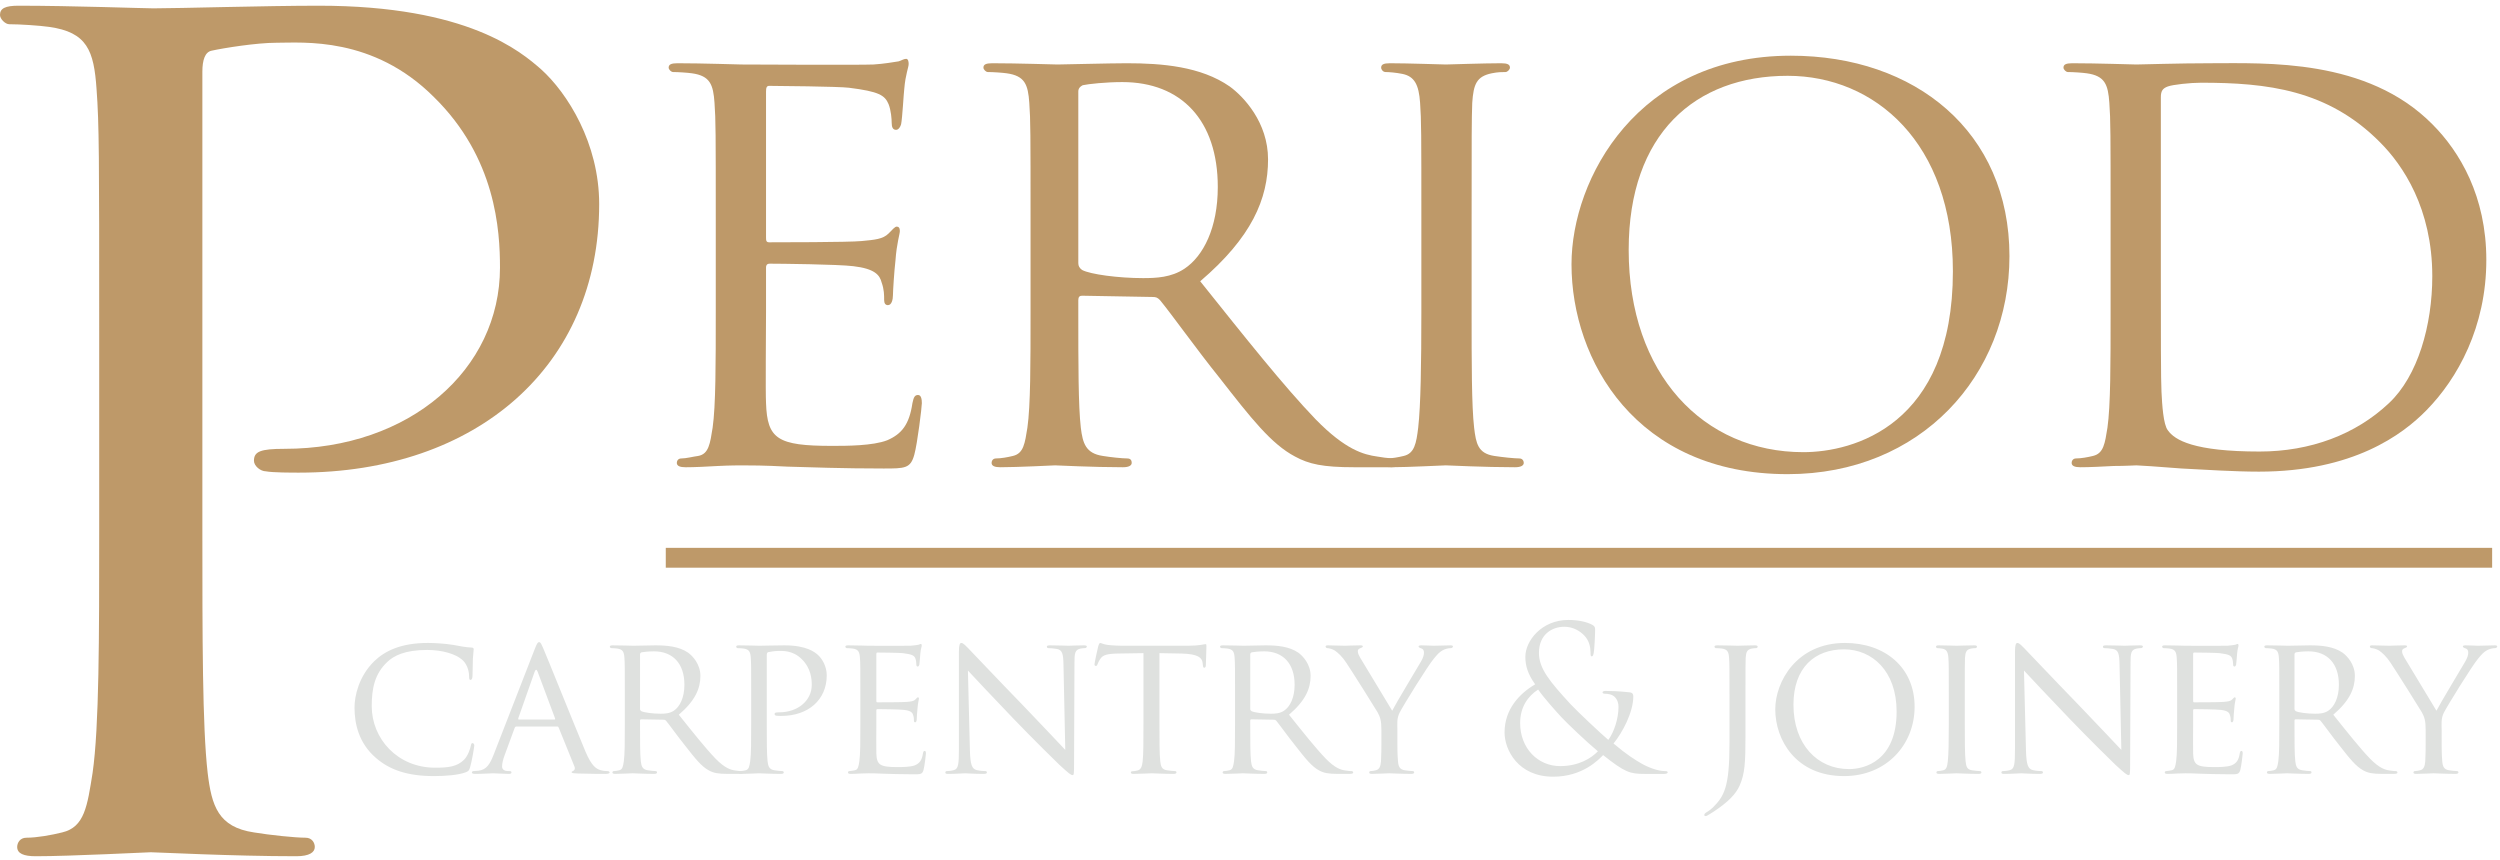 <?xml version="1.0" encoding="UTF-8" standalone="no"?>
<svg width="378px" height="130px" viewBox="0 0 378 130" version="1.1" xmlns="http://www.w3.org/2000/svg" xmlns:xlink="http://www.w3.org/1999/xlink">
    <!-- Generator: Sketch 41.2 (35397) - http://www.bohemiancoding.com/sketch -->
    <title>logo</title>
    <desc>Created with Sketch.</desc>
    <defs></defs>
    <g id="Page-1" stroke="none" stroke-width="1" fill="none" fill-rule="evenodd">
        <g id="logo" transform="translate(-1, 0)">
            <g id="Group" transform="translate(102, 8)" fill="#BE9969">
                <path d="M7.224,24.932 C7.224,12.392 7.224,10.112 7.034,7.547 C6.844,4.792 6.369,3.462 3.614,3.082 C2.949,2.987 1.524,2.892 0.764,2.892 C0.479,2.892 0.099,2.512 0.099,2.227 C0.099,1.752 0.479,1.562 1.429,1.562 C5.229,1.562 10.644,1.752 11.119,1.752 C11.689,1.752 29.169,1.847 31.069,1.752 C32.684,1.657 34.204,1.372 34.869,1.277 C35.249,1.182 35.629,0.897 36.009,0.897 C36.294,0.897 36.389,1.277 36.389,1.657 C36.389,2.227 35.914,3.177 35.724,5.457 C35.629,6.217 35.439,9.827 35.249,10.777 C35.154,11.156 34.869,11.632 34.489,11.632 C34.014,11.632 33.824,11.252 33.824,10.587 C33.824,10.017 33.729,8.687 33.349,7.737 C32.779,6.407 31.924,5.837 27.364,5.267 C25.939,5.077 16.249,4.982 15.299,4.982 C14.919,4.982 14.824,5.267 14.824,5.837 L14.824,27.783 C14.824,28.352 14.824,28.637 15.299,28.637 C16.344,28.637 27.364,28.637 29.264,28.448 C31.259,28.258 32.494,28.163 33.349,27.307 C33.919,26.738 34.299,26.262 34.584,26.262 C34.869,26.262 35.059,26.452 35.059,26.927 C35.059,27.403 34.584,28.732 34.394,31.392 C34.204,33.007 34.014,36.047 34.014,36.618 C34.014,37.283 33.824,38.138 33.254,38.138 C32.874,38.138 32.684,37.853 32.684,37.378 C32.684,36.618 32.684,35.763 32.304,34.718 C32.019,33.578 31.259,32.628 28.029,32.248 C25.749,31.963 16.819,31.868 15.394,31.868 C14.919,31.868 14.824,32.153 14.824,32.437 L14.824,39.182 C14.824,41.938 14.729,51.342 14.824,52.957 C15.014,58.372 16.534,59.417 24.799,59.417 C26.984,59.417 30.974,59.417 33.159,58.563 C35.344,57.613 36.484,56.188 36.959,52.958 C37.149,52.008 37.339,51.724 37.814,51.724 C38.289,51.724 38.384,52.388 38.384,52.958 C38.384,53.528 37.719,59.038 37.244,60.748 C36.674,62.838 35.819,62.838 32.589,62.838 C26.319,62.838 21.474,62.649 18.054,62.554 C14.539,62.364 12.354,62.364 11.119,62.364 C10.929,62.364 9.314,62.364 7.509,62.459 C5.894,62.555 3.994,62.649 2.664,62.649 C1.809,62.649 1.334,62.459 1.334,61.984 C1.334,61.699 1.524,61.319 1.999,61.319 C2.759,61.319 3.804,61.034 4.564,60.939 C6.179,60.654 6.369,59.039 6.749,56.664 C7.224,53.339 7.224,46.974 7.224,39.184 L7.224,24.932 L7.224,24.932 Z" id="Shape"></path>
                <path d="M54.819,24.932 C54.819,12.392 54.819,10.112 54.629,7.547 C54.439,4.792 53.964,3.462 51.209,3.082 C50.544,2.987 49.118,2.892 48.359,2.892 C48.074,2.892 47.694,2.512 47.694,2.227 C47.694,1.752 48.074,1.562 49.025,1.562 C52.824,1.562 58.429,1.752 58.904,1.752 C59.759,1.752 66.79,1.562 69.355,1.562 C74.675,1.562 80.565,2.037 84.935,5.077 C87.025,6.597 90.73,10.492 90.73,16.097 C90.73,22.082 88.259,27.877 80.47,34.528 C87.31,43.078 93.105,50.393 97.95,55.427 C102.415,59.988 105.169,60.747 107.259,61.032 C108.874,61.317 109.73,61.317 110.204,61.317 C110.678,61.317 110.964,61.697 110.964,61.982 C110.964,62.457 110.489,62.647 108.97,62.647 L103.745,62.647 C98.995,62.647 96.905,62.171 94.815,61.032 C91.204,59.132 88.165,55.237 83.415,49.157 C79.899,44.787 76.194,39.562 74.39,37.377 C74.009,36.997 73.82,36.902 73.249,36.902 L62.608,36.712 C62.229,36.712 62.039,36.902 62.039,37.377 L62.039,39.277 C62.039,47.067 62.039,53.337 62.419,56.662 C62.704,59.037 63.179,60.558 65.744,60.937 C66.884,61.126 68.688,61.317 69.449,61.317 C70.018,61.317 70.114,61.697 70.114,61.982 C70.114,62.362 69.733,62.647 68.784,62.647 C64.223,62.647 58.903,62.362 58.524,62.362 C58.428,62.362 52.823,62.647 50.258,62.647 C49.403,62.647 48.928,62.457 48.928,61.982 C48.928,61.697 49.117,61.317 49.593,61.317 C50.354,61.317 51.399,61.127 52.158,60.937 C53.773,60.557 53.963,59.037 54.343,56.662 C54.819,53.337 54.819,46.972 54.819,39.182 L54.819,24.932 L54.819,24.932 Z M62.039,31.771 C62.039,32.247 62.229,32.532 62.608,32.817 C63.844,33.482 68.119,34.051 71.824,34.051 C73.819,34.051 76.098,33.956 78.095,32.626 C80.945,30.726 83.13,26.451 83.13,20.275 C83.13,10.205 77.619,4.41 68.689,4.41 C66.22,4.41 63.56,4.695 62.705,4.885 C62.325,5.075 62.04,5.36 62.04,5.835 L62.04,31.771 L62.039,31.771 Z" id="Shape"></path>
                <path d="M121.508,39.182 C121.508,46.972 121.508,53.337 121.887,56.662 C122.172,59.037 122.457,60.558 124.928,60.937 C126.162,61.126 127.967,61.317 128.727,61.317 C129.204,61.317 129.393,61.697 129.393,61.982 C129.393,62.362 129.012,62.647 128.063,62.647 C123.409,62.647 117.993,62.362 117.614,62.362 C117.137,62.362 111.913,62.647 109.348,62.647 C108.493,62.647 108.018,62.457 108.018,61.982 C108.018,61.697 108.207,61.317 108.682,61.317 C109.442,61.317 110.487,61.127 111.248,60.937 C112.863,60.557 113.146,59.037 113.432,56.662 C113.813,53.337 113.909,46.972 113.909,39.182 L113.909,24.932 C113.909,12.392 113.909,10.112 113.718,7.547 C113.529,4.792 112.864,3.557 111.058,3.177 C110.109,2.987 109.064,2.892 108.494,2.892 C108.113,2.892 107.83,2.512 107.83,2.227 C107.83,1.752 108.209,1.562 109.16,1.562 C111.914,1.562 117.139,1.752 117.615,1.752 C117.994,1.752 123.41,1.562 125.974,1.562 C126.923,1.562 127.304,1.752 127.304,2.227 C127.304,2.512 126.923,2.892 126.638,2.892 C126.07,2.892 125.499,2.892 124.548,3.082 C122.269,3.557 121.794,4.697 121.603,7.547 C121.509,10.112 121.509,12.392 121.509,24.932 L121.509,39.182 L121.508,39.182 Z" id="Shape"></path>
                <path d="M169.768,0.421 C188.577,0.421 202.829,11.917 202.829,30.726 C202.829,48.777 189.433,63.692 169.292,63.692 C146.397,63.692 136.612,46.497 136.612,31.962 C136.612,18.946 146.682,0.421 169.768,0.421 Z M171.667,60.367 C179.173,60.367 194.278,56.377 194.278,33.007 C194.278,13.627 182.497,3.462 169.292,3.462 C155.327,3.462 145.257,12.202 145.257,29.778 C145.256,48.587 156.563,60.367 171.667,60.367 Z" id="Shape"></path>
                <path d="M218.122,24.932 C218.122,12.392 218.122,10.112 217.933,7.547 C217.742,4.792 217.267,3.462 214.513,3.082 C213.847,2.987 212.423,2.892 211.661,2.892 C211.378,2.892 210.997,2.512 210.997,2.227 C210.997,1.752 211.378,1.562 212.327,1.562 C216.128,1.562 221.542,1.752 222.016,1.752 C222.967,1.752 228.287,1.562 233.227,1.562 C241.586,1.562 256.881,0.802 266.762,10.777 C270.942,14.957 274.932,21.702 274.932,31.297 C274.932,41.462 270.563,49.252 265.907,54.002 C262.298,57.707 254.792,63.313 240.542,63.313 C236.933,63.313 232.468,63.028 228.856,62.837 C225.247,62.553 222.397,62.362 222.016,62.362 C221.827,62.362 220.307,62.457 218.596,62.457 C216.887,62.553 214.891,62.647 213.561,62.647 C212.707,62.647 212.231,62.457 212.231,61.982 C212.231,61.697 212.422,61.317 212.897,61.317 C213.657,61.317 214.702,61.127 215.461,60.937 C217.076,60.557 217.266,59.037 217.647,56.662 C218.122,53.337 218.122,46.972 218.122,39.182 L218.122,24.932 L218.122,24.932 Z M225.721,33.672 C225.721,42.222 225.721,49.728 225.817,51.247 C225.913,53.242 226.102,56.187 226.766,57.042 C227.811,58.563 230.756,60.272 240.637,60.272 C248.332,60.272 255.172,57.707 260.207,52.957 C264.576,48.872 266.762,41.177 266.762,33.767 C266.762,23.507 262.297,16.953 258.877,13.532 C250.992,5.553 241.777,4.507 231.801,4.507 C230.186,4.507 227.526,4.792 226.766,5.077 C226.006,5.362 225.721,5.742 225.721,6.692 L225.721,33.672 L225.721,33.672 Z" id="Shape"></path>
            </g>
            <g id="Group" transform="translate(54, 93)" fill="#DFE1DF">
                <path d="M3.837,21.595 C1.237,19.358 0.603,16.426 0.603,13.977 C0.603,12.254 1.238,9.262 3.596,6.964 C5.198,5.423 7.616,4.214 11.697,4.214 C12.755,4.214 14.266,4.304 15.566,4.516 C16.564,4.698 17.41,4.879 18.287,4.909 C18.559,4.909 18.62,5.03 18.62,5.181 C18.62,5.393 18.559,5.695 18.499,6.632 C18.469,7.478 18.469,8.899 18.439,9.262 C18.409,9.655 18.288,9.806 18.136,9.806 C17.955,9.806 17.925,9.624 17.925,9.262 C17.925,8.264 17.502,7.237 16.807,6.693 C15.87,5.907 13.935,5.272 11.578,5.272 C8.162,5.272 6.53,6.179 5.593,7.055 C3.628,8.868 3.205,11.166 3.205,13.766 C3.205,18.693 7.104,23.076 12.787,23.076 C14.782,23.076 16.112,22.926 17.17,21.867 C17.745,21.293 18.108,20.205 18.198,19.721 C18.259,19.449 18.289,19.358 18.47,19.358 C18.591,19.358 18.712,19.54 18.712,19.721 C18.712,19.902 18.349,22.139 18.077,23.015 C17.926,23.499 17.865,23.59 17.412,23.771 C16.324,24.195 14.329,24.345 12.606,24.345 C8.613,24.345 5.922,23.408 3.837,21.595 Z" id="Shape"></path>
                <path d="M27.87,5.09 C28.203,4.244 28.323,4.093 28.505,4.093 C28.777,4.093 28.868,4.455 29.14,5.03 C29.623,6.119 33.886,16.728 35.518,20.628 C36.485,22.926 37.211,23.258 37.785,23.44 C38.178,23.561 38.571,23.591 38.843,23.591 C38.994,23.591 39.176,23.651 39.176,23.802 C39.176,23.953 38.874,24.014 38.572,24.014 C38.179,24.014 36.214,24.014 34.37,23.953 C33.856,23.923 33.433,23.923 33.433,23.771 C33.433,23.65 33.493,23.65 33.614,23.59 C33.765,23.529 34.037,23.318 33.856,22.895 L31.467,17 C31.406,16.879 31.376,16.849 31.225,16.849 L25.089,16.849 C24.968,16.849 24.877,16.91 24.817,17.061 L23.306,21.171 C23.064,21.806 22.913,22.441 22.913,22.895 C22.913,23.409 23.367,23.59 23.82,23.59 L24.062,23.59 C24.273,23.59 24.334,23.68 24.334,23.801 C24.334,23.952 24.183,24.013 23.941,24.013 C23.306,24.013 21.856,23.922 21.553,23.922 C21.281,23.922 19.95,24.013 18.863,24.013 C18.53,24.013 18.349,23.952 18.349,23.801 C18.349,23.68 18.47,23.59 18.591,23.59 C18.772,23.59 19.165,23.56 19.377,23.529 C20.586,23.378 21.1,22.47 21.614,21.171 L27.87,5.09 Z M30.832,15.791 C30.953,15.791 30.953,15.73 30.922,15.609 L28.293,8.566 C28.142,8.172 27.991,8.172 27.839,8.566 L25.36,15.609 C25.33,15.73 25.36,15.791 25.45,15.791 L30.832,15.791 Z" id="Shape"></path>
                <path d="M41.474,12.012 C41.474,8.023 41.474,7.297 41.414,6.481 C41.353,5.604 41.202,5.181 40.326,5.06 C40.115,5.03 39.661,4.999 39.419,4.999 C39.328,4.999 39.207,4.879 39.207,4.788 C39.207,4.637 39.328,4.576 39.63,4.576 C40.839,4.576 42.623,4.637 42.774,4.637 C43.046,4.637 45.283,4.576 46.099,4.576 C47.792,4.576 49.666,4.727 51.057,5.694 C51.722,6.178 52.901,7.418 52.901,9.201 C52.901,11.105 52.115,12.949 49.636,15.065 C51.812,17.786 53.657,20.113 55.198,21.714 C56.618,23.165 57.495,23.407 58.16,23.498 C58.674,23.589 58.946,23.589 59.097,23.589 C59.248,23.589 59.339,23.709 59.339,23.8 C59.339,23.951 59.188,24.012 58.704,24.012 L57.041,24.012 C55.53,24.012 54.865,23.861 54.2,23.498 C53.052,22.894 52.084,21.654 50.573,19.72 C49.455,18.329 48.276,16.666 47.701,15.971 C47.58,15.851 47.52,15.821 47.338,15.821 L43.953,15.76 C43.832,15.76 43.771,15.821 43.771,15.971 L43.771,16.575 C43.771,19.054 43.771,21.049 43.892,22.107 C43.983,22.863 44.134,23.346 44.95,23.467 C45.313,23.528 45.887,23.588 46.129,23.588 C46.31,23.588 46.34,23.708 46.34,23.799 C46.34,23.92 46.219,24.011 45.917,24.011 C44.466,24.011 42.773,23.92 42.652,23.92 C42.622,23.92 40.838,24.011 40.022,24.011 C39.75,24.011 39.599,23.95 39.599,23.799 C39.599,23.708 39.66,23.588 39.811,23.588 C40.053,23.588 40.385,23.527 40.627,23.467 C41.141,23.346 41.201,22.863 41.322,22.107 C41.473,21.048 41.473,19.024 41.473,16.545 L41.473,12.012 L41.474,12.012 Z M43.771,14.188 C43.771,14.339 43.832,14.43 43.953,14.521 C44.346,14.732 45.706,14.914 46.885,14.914 C47.52,14.914 48.245,14.884 48.88,14.461 C49.787,13.857 50.483,12.496 50.483,10.531 C50.483,7.327 48.73,5.483 45.888,5.483 C45.102,5.483 44.256,5.573 43.984,5.633 C43.863,5.694 43.772,5.784 43.772,5.936 L43.772,14.188 L43.771,14.188 Z" id="Shape"></path>
                <path d="M60.579,12.012 C60.579,8.023 60.579,7.297 60.519,6.481 C60.458,5.604 60.307,5.181 59.431,5.06 C59.22,5.03 58.766,4.999 58.524,4.999 C58.433,4.999 58.312,4.879 58.312,4.788 C58.312,4.637 58.433,4.576 58.735,4.576 C59.944,4.576 61.607,4.637 61.818,4.637 C62.392,4.637 64.387,4.576 65.596,4.576 C69.012,4.576 70.221,5.634 70.674,6.027 C71.278,6.571 72.004,7.719 72.004,9.11 C72.004,12.798 69.223,15.246 65.142,15.246 C64.991,15.246 64.538,15.246 64.387,15.216 C64.266,15.216 64.115,15.096 64.115,14.975 C64.115,14.763 64.266,14.703 64.81,14.703 C67.682,14.703 69.737,12.89 69.737,10.562 C69.737,9.715 69.646,8.053 68.226,6.663 C66.835,5.272 65.233,5.424 64.629,5.424 C64.175,5.424 63.42,5.545 63.148,5.605 C62.997,5.635 62.936,5.817 62.936,6.089 L62.936,16.547 C62.936,19.026 62.936,21.051 63.057,22.109 C63.148,22.865 63.299,23.348 64.115,23.469 C64.478,23.53 65.053,23.59 65.294,23.59 C65.445,23.59 65.505,23.71 65.505,23.801 C65.505,23.922 65.384,24.013 65.082,24.013 C63.631,24.013 61.877,23.922 61.757,23.922 C61.666,23.922 59.943,24.013 59.127,24.013 C58.855,24.013 58.704,23.952 58.704,23.801 C58.704,23.71 58.765,23.59 58.916,23.59 C59.158,23.59 59.49,23.529 59.732,23.469 C60.246,23.348 60.306,22.865 60.427,22.109 C60.578,21.05 60.578,19.026 60.578,16.547 L60.578,12.012 L60.579,12.012 Z" id="Shape"></path>
                <path d="M77.085,12.012 C77.085,8.023 77.085,7.297 77.025,6.481 C76.964,5.604 76.813,5.181 75.937,5.06 C75.726,5.03 75.272,4.999 75.03,4.999 C74.939,4.999 74.819,4.879 74.819,4.788 C74.819,4.637 74.94,4.576 75.242,4.576 C76.451,4.576 78.174,4.637 78.325,4.637 C78.506,4.637 84.068,4.667 84.673,4.637 C85.187,4.607 85.671,4.516 85.882,4.486 C86.003,4.456 86.124,4.365 86.245,4.365 C86.336,4.365 86.366,4.486 86.366,4.607 C86.366,4.789 86.215,5.09 86.154,5.816 C86.124,6.058 86.064,7.207 86.003,7.508 C85.973,7.629 85.882,7.78 85.761,7.78 C85.61,7.78 85.549,7.659 85.549,7.448 C85.549,7.266 85.519,6.843 85.398,6.541 C85.216,6.118 84.944,5.937 83.494,5.755 C83.04,5.694 79.957,5.664 79.655,5.664 C79.534,5.664 79.504,5.755 79.504,5.936 L79.504,12.918 C79.504,13.1 79.504,13.19 79.655,13.19 C79.988,13.19 83.494,13.19 84.099,13.129 C84.734,13.068 85.127,13.038 85.399,12.766 C85.58,12.585 85.701,12.434 85.792,12.434 C85.883,12.434 85.943,12.495 85.943,12.645 C85.943,12.796 85.792,13.22 85.732,14.066 C85.671,14.58 85.611,15.547 85.611,15.729 C85.611,15.94 85.55,16.212 85.369,16.212 C85.248,16.212 85.187,16.121 85.187,15.97 C85.187,15.729 85.187,15.456 85.066,15.124 C84.975,14.761 84.733,14.459 83.706,14.338 C82.98,14.247 80.139,14.217 79.685,14.217 C79.534,14.217 79.504,14.308 79.504,14.399 L79.504,16.545 C79.504,17.422 79.474,20.414 79.504,20.929 C79.565,22.652 80.048,22.984 82.678,22.984 C83.373,22.984 84.643,22.984 85.338,22.713 C86.033,22.41 86.396,21.957 86.547,20.93 C86.608,20.627 86.668,20.536 86.819,20.536 C86.97,20.536 87.001,20.748 87.001,20.93 C87.001,21.111 86.789,22.865 86.638,23.409 C86.456,24.074 86.184,24.074 85.157,24.074 C83.162,24.074 81.62,24.013 80.532,23.983 C79.413,23.922 78.718,23.922 78.325,23.922 C78.264,23.922 77.75,23.922 77.176,23.952 C76.662,23.982 76.058,24.013 75.634,24.013 C75.362,24.013 75.211,23.952 75.211,23.801 C75.211,23.71 75.272,23.59 75.423,23.59 C75.665,23.59 75.997,23.499 76.239,23.469 C76.753,23.378 76.813,22.865 76.934,22.109 C77.085,21.05 77.085,19.026 77.085,16.547 L77.085,12.012 Z" id="Shape"></path>
                <path d="M93.652,20.506 C93.713,22.622 93.954,23.257 94.68,23.439 C95.163,23.56 95.768,23.59 96.01,23.59 C96.131,23.59 96.221,23.68 96.221,23.801 C96.221,23.952 96.04,24.013 95.738,24.013 C94.226,24.013 93.169,23.922 92.926,23.922 C92.684,23.922 91.566,24.013 90.357,24.013 C90.085,24.013 89.934,23.983 89.934,23.801 C89.934,23.68 90.024,23.59 90.145,23.59 C90.356,23.59 90.84,23.56 91.233,23.439 C91.898,23.257 91.988,22.562 91.988,20.235 L91.988,5.514 C91.988,4.486 92.139,4.214 92.351,4.214 C92.653,4.214 93.107,4.728 93.379,4.999 C93.802,5.423 97.671,9.533 101.783,13.766 C104.412,16.487 107.254,19.539 108.07,20.385 L107.798,7.508 C107.768,5.846 107.616,5.272 106.801,5.12 C106.317,5.029 105.712,4.999 105.501,4.999 C105.319,4.999 105.289,4.849 105.289,4.758 C105.289,4.607 105.501,4.576 105.803,4.576 C107.012,4.576 108.282,4.637 108.584,4.637 C108.886,4.637 109.763,4.576 110.851,4.576 C111.123,4.576 111.335,4.606 111.335,4.758 C111.335,4.849 111.214,4.999 111.032,4.999 C110.911,4.999 110.7,4.999 110.397,5.06 C109.52,5.242 109.459,5.755 109.459,7.297 L109.399,22.35 C109.399,24.043 109.369,24.195 109.187,24.195 C108.915,24.195 108.643,23.983 107.162,22.623 C106.89,22.381 103.051,18.602 100.24,15.671 C97.157,12.437 94.164,9.293 93.348,8.386 L93.652,20.506 Z" id="Shape"></path>
                <path d="M122.31,16.546 C122.31,19.025 122.31,21.05 122.431,22.108 C122.521,22.864 122.642,23.347 123.458,23.468 C123.82,23.529 124.425,23.589 124.667,23.589 C124.849,23.589 124.879,23.709 124.879,23.8 C124.879,23.921 124.758,24.012 124.455,24.012 C123.005,24.012 121.311,23.921 121.161,23.921 C121.04,23.921 119.196,24.012 118.41,24.012 C118.107,24.012 117.986,23.951 117.986,23.8 C117.986,23.709 118.047,23.618 118.198,23.618 C118.44,23.618 118.742,23.558 118.984,23.498 C119.528,23.377 119.679,22.863 119.77,22.107 C119.89,21.048 119.89,19.024 119.89,16.545 L119.89,5.754 L116.051,5.815 C114.389,5.845 113.754,6.027 113.362,6.631 C113.059,7.084 113.029,7.266 112.938,7.447 C112.877,7.658 112.787,7.688 112.667,7.688 C112.606,7.688 112.485,7.627 112.485,7.476 C112.485,7.205 112.999,4.907 113.059,4.696 C113.089,4.545 113.241,4.213 113.331,4.213 C113.512,4.213 113.784,4.424 114.51,4.515 C115.266,4.606 116.293,4.636 116.596,4.636 L126.631,4.636 C127.508,4.636 128.112,4.575 128.535,4.515 C128.928,4.454 129.17,4.394 129.291,4.394 C129.412,4.394 129.412,4.545 129.412,4.697 C129.412,5.483 129.321,7.327 129.321,7.629 C129.321,7.841 129.2,7.962 129.079,7.962 C128.958,7.962 128.898,7.871 128.868,7.508 L128.838,7.237 C128.747,6.451 128.173,5.877 125.634,5.816 L122.309,5.755 L122.309,16.546 L122.31,16.546 Z" id="Shape"></path>
                <path d="M133.738,12.012 C133.738,8.023 133.738,7.297 133.677,6.481 C133.616,5.604 133.465,5.181 132.589,5.06 C132.377,5.03 131.924,4.999 131.682,4.999 C131.591,4.999 131.47,4.879 131.47,4.788 C131.47,4.637 131.591,4.576 131.894,4.576 C133.103,4.576 134.886,4.637 135.038,4.637 C135.309,4.637 137.547,4.576 138.363,4.576 C140.055,4.576 141.929,4.727 143.32,5.694 C143.985,6.178 145.164,7.418 145.164,9.201 C145.164,11.105 144.378,12.949 141.899,15.065 C144.076,17.786 145.92,20.113 147.461,21.714 C148.882,23.165 149.759,23.407 150.424,23.498 C150.938,23.589 151.21,23.589 151.361,23.589 C151.512,23.589 151.603,23.709 151.603,23.8 C151.603,23.951 151.452,24.012 150.968,24.012 L149.306,24.012 C147.794,24.012 147.129,23.861 146.464,23.498 C145.316,22.894 144.348,21.654 142.837,19.72 C141.718,18.329 140.539,16.666 139.965,15.971 C139.844,15.851 139.783,15.821 139.603,15.821 L136.217,15.76 C136.096,15.76 136.035,15.821 136.035,15.971 L136.035,16.575 C136.035,19.054 136.035,21.049 136.156,22.107 C136.247,22.863 136.398,23.346 137.214,23.467 C137.577,23.528 138.152,23.588 138.394,23.588 C138.575,23.588 138.605,23.708 138.605,23.799 C138.605,23.92 138.484,24.011 138.182,24.011 C136.731,24.011 135.038,23.92 134.917,23.92 C134.887,23.92 133.104,24.011 132.287,24.011 C132.015,24.011 131.864,23.95 131.864,23.799 C131.864,23.708 131.925,23.588 132.075,23.588 C132.317,23.588 132.649,23.527 132.891,23.467 C133.405,23.346 133.465,22.863 133.586,22.107 C133.737,21.048 133.737,19.024 133.737,16.545 L133.737,12.012 L133.738,12.012 Z M136.035,14.188 C136.035,14.339 136.096,14.43 136.217,14.521 C136.61,14.732 137.97,14.914 139.149,14.914 C139.784,14.914 140.509,14.884 141.144,14.461 C142.051,13.857 142.747,12.496 142.747,10.531 C142.747,7.327 140.993,5.483 138.152,5.483 C137.366,5.483 136.519,5.573 136.248,5.633 C136.127,5.694 136.036,5.784 136.036,5.936 L136.036,14.188 L136.035,14.188 Z" id="Shape"></path>
                <path d="M155.866,17.332 C155.866,15.941 155.684,15.428 155.292,14.702 C155.08,14.309 151.483,8.597 150.576,7.236 C149.941,6.268 149.306,5.694 148.823,5.362 C148.43,5.12 147.916,4.999 147.705,4.999 C147.554,4.999 147.433,4.879 147.433,4.758 C147.433,4.637 147.524,4.576 147.766,4.576 C148.28,4.576 150.275,4.637 150.396,4.637 C150.577,4.637 151.666,4.576 152.693,4.576 C152.996,4.576 153.055,4.637 153.055,4.758 C153.055,4.849 152.874,4.939 152.632,5.029 C152.42,5.12 152.3,5.241 152.3,5.453 C152.3,5.815 152.481,6.118 152.662,6.45 L157.499,14.461 C158.043,13.372 161.368,7.871 161.852,7.024 C162.184,6.45 162.305,6.027 162.305,5.694 C162.305,5.332 162.184,5.12 161.882,5.029 C161.64,4.968 161.488,4.848 161.488,4.727 C161.488,4.636 161.639,4.576 161.912,4.576 C162.607,4.576 163.544,4.637 163.756,4.637 C163.938,4.637 165.842,4.576 166.356,4.576 C166.537,4.576 166.688,4.637 166.688,4.727 C166.688,4.848 166.567,4.998 166.356,4.998 C166.053,4.998 165.54,5.089 165.117,5.331 C164.603,5.633 164.361,5.905 163.787,6.601 C162.91,7.628 159.162,13.674 158.618,14.762 C158.164,15.669 158.285,16.486 158.285,17.331 L158.285,19.538 C158.285,19.961 158.285,21.049 158.376,22.107 C158.437,22.863 158.618,23.346 159.404,23.467 C159.766,23.528 160.371,23.588 160.613,23.588 C160.763,23.588 160.824,23.708 160.824,23.799 C160.824,23.92 160.674,24.011 160.401,24.011 C158.92,24.011 157.197,23.92 157.046,23.92 C156.925,23.92 155.233,24.011 154.446,24.011 C154.144,24.011 154.023,23.95 154.023,23.799 C154.023,23.708 154.084,23.588 154.235,23.588 C154.476,23.588 154.779,23.527 155.02,23.467 C155.565,23.346 155.746,22.863 155.806,22.107 C155.867,21.048 155.867,19.961 155.867,19.538 L155.867,17.332 L155.866,17.332 Z" id="Shape"></path>
                <path d="M174.489,17.756 C174.489,14.219 176.756,11.861 179.113,10.471 C177.995,8.899 177.633,7.659 177.633,6.299 C177.633,3.911 180.081,0.737 184.132,0.737 C185.673,0.737 186.973,1.039 187.789,1.493 C188.151,1.704 188.182,1.886 188.182,2.249 C188.182,3.155 188.062,5.271 187.971,5.725 C187.88,6.179 187.789,6.239 187.668,6.239 C187.517,6.239 187.487,6.119 187.487,5.665 C187.487,4.88 187.305,3.882 186.549,3.096 C185.884,2.401 184.857,1.766 183.527,1.766 C181.713,1.766 179.688,2.885 179.688,5.726 C179.688,8.084 181.32,10.049 184.463,13.464 C185.491,14.582 189.209,18.059 190.176,18.875 C191.023,17.727 191.718,15.701 191.718,13.857 C191.718,13.403 191.597,12.829 191.144,12.376 C190.75,11.983 190.116,11.893 189.663,11.893 C189.481,11.893 189.301,11.832 189.301,11.681 C189.301,11.53 189.542,11.469 189.784,11.469 C190.51,11.469 191.719,11.499 193.411,11.681 C193.865,11.742 193.955,11.984 193.955,12.285 C193.955,14.733 192.293,17.787 190.963,19.419 C192.958,21.111 194.288,21.928 195.135,22.411 C196.102,22.985 197.644,23.591 198.732,23.591 C199.004,23.591 199.155,23.62 199.155,23.802 C199.155,23.923 198.914,24.014 198.641,24.014 L195.679,24.014 C193.442,24.014 192.716,23.802 189.392,21.172 C188.697,21.867 186.308,24.437 181.834,24.437 C176.543,24.436 174.489,20.385 174.489,17.756 Z M188.605,20.597 C186.912,19.206 183.919,16.335 183.133,15.489 C182.347,14.643 180.412,12.497 179.567,11.258 C177.995,12.285 176.846,13.918 176.846,16.336 C176.846,20.114 179.506,22.835 182.892,22.835 C185.703,22.834 187.577,21.655 188.605,20.597 Z" id="Shape"></path>
                <path d="M210.916,18.179 C210.916,22.35 210.825,23.952 210.039,25.766 C209.465,27.066 208.286,28.275 206.14,29.696 C205.778,29.938 205.325,30.21 205.052,30.361 C205.022,30.361 204.961,30.391 204.87,30.391 C204.809,30.391 204.689,30.361 204.689,30.24 C204.689,30.089 204.78,29.969 205.021,29.817 C205.354,29.635 205.716,29.334 205.959,29.122 C207.682,27.399 208.498,26.069 208.498,19.449 L208.498,12.012 C208.498,8.023 208.498,7.297 208.437,6.481 C208.376,5.604 208.225,5.181 207.349,5.06 C207.137,5.03 206.684,4.999 206.442,4.999 C206.351,4.999 206.23,4.879 206.23,4.788 C206.23,4.637 206.351,4.576 206.654,4.576 C207.863,4.576 209.586,4.637 209.737,4.637 C209.858,4.637 211.52,4.576 212.337,4.576 C212.639,4.576 212.76,4.637 212.76,4.788 C212.76,4.879 212.639,4.999 212.548,4.999 C212.367,4.999 212.186,4.999 211.883,5.06 C211.158,5.211 211.007,5.574 210.946,6.481 C210.916,7.297 210.916,8.023 210.916,12.012 L210.916,18.179 Z" id="Shape"></path>
                <path d="M225.969,4.214 C231.954,4.214 236.489,7.871 236.489,13.857 C236.489,19.6 232.226,24.345 225.818,24.345 C218.534,24.345 215.42,18.874 215.42,14.249 C215.419,10.107 218.624,4.214 225.969,4.214 Z M226.574,23.287 C228.962,23.287 233.768,22.017 233.768,14.581 C233.768,8.415 230.02,5.181 225.818,5.181 C221.375,5.181 218.171,7.962 218.171,13.554 C218.17,19.539 221.768,23.287 226.574,23.287 Z" id="Shape"></path>
                <path d="M244.078,16.546 C244.078,19.025 244.078,21.05 244.199,22.108 C244.29,22.864 244.381,23.347 245.166,23.468 C245.56,23.529 246.134,23.589 246.375,23.589 C246.526,23.589 246.587,23.709 246.587,23.8 C246.587,23.921 246.466,24.012 246.164,24.012 C244.683,24.012 242.96,23.921 242.839,23.921 C242.688,23.921 241.026,24.012 240.209,24.012 C239.937,24.012 239.786,23.951 239.786,23.8 C239.786,23.709 239.847,23.589 239.997,23.589 C240.239,23.589 240.571,23.528 240.813,23.468 C241.327,23.347 241.417,22.864 241.508,22.108 C241.629,21.049 241.659,19.025 241.659,16.546 L241.659,12.012 C241.659,8.023 241.659,7.297 241.598,6.481 C241.537,5.604 241.326,5.211 240.751,5.09 C240.449,5.029 240.116,4.999 239.935,4.999 C239.815,4.999 239.724,4.879 239.724,4.788 C239.724,4.637 239.845,4.576 240.147,4.576 C241.024,4.576 242.686,4.637 242.837,4.637 C242.958,4.637 244.681,4.576 245.497,4.576 C245.799,4.576 245.92,4.637 245.92,4.788 C245.92,4.879 245.799,4.999 245.708,4.999 C245.527,4.999 245.346,4.999 245.043,5.06 C244.318,5.211 244.167,5.574 244.106,6.481 C244.076,7.297 244.076,8.023 244.076,12.012 L244.076,16.546 L244.078,16.546 Z" id="Shape"></path>
                <path d="M253.329,20.506 C253.39,22.622 253.632,23.257 254.356,23.439 C254.84,23.56 255.445,23.59 255.686,23.59 C255.807,23.59 255.898,23.68 255.898,23.801 C255.898,23.952 255.716,24.013 255.415,24.013 C253.903,24.013 252.846,23.922 252.603,23.922 C252.362,23.922 251.243,24.013 250.034,24.013 C249.763,24.013 249.611,23.983 249.611,23.801 C249.611,23.68 249.702,23.59 249.822,23.59 C250.034,23.59 250.517,23.56 250.911,23.439 C251.576,23.257 251.667,22.562 251.667,20.235 L251.667,5.514 C251.667,4.486 251.817,4.214 252.029,4.214 C252.332,4.214 252.785,4.728 253.056,4.999 C253.48,5.423 257.349,9.533 261.459,13.766 C264.089,16.487 266.931,19.539 267.747,20.385 L267.475,7.508 C267.445,5.846 267.293,5.272 266.478,5.12 C265.994,5.029 265.389,4.999 265.178,4.999 C264.996,4.999 264.966,4.849 264.966,4.758 C264.966,4.607 265.178,4.576 265.48,4.576 C266.689,4.576 267.959,4.637 268.261,4.637 C268.563,4.637 269.44,4.576 270.528,4.576 C270.8,4.576 271.012,4.606 271.012,4.758 C271.012,4.849 270.891,4.999 270.709,4.999 C270.588,4.999 270.377,4.999 270.074,5.06 C269.197,5.242 269.136,5.755 269.136,7.297 L269.076,22.35 C269.076,24.043 269.046,24.195 268.864,24.195 C268.592,24.195 268.32,23.983 266.839,22.623 C266.567,22.381 262.728,18.602 259.917,15.671 C256.834,12.437 253.841,9.293 253.024,8.386 L253.329,20.506 Z" id="Shape"></path>
                <path d="M276.183,12.012 C276.183,8.023 276.183,7.297 276.122,6.481 C276.061,5.604 275.91,5.181 275.034,5.06 C274.822,5.03 274.369,4.999 274.127,4.999 C274.036,4.999 273.915,4.879 273.915,4.788 C273.915,4.637 274.036,4.576 274.339,4.576 C275.548,4.576 277.271,4.637 277.422,4.637 C277.604,4.637 283.165,4.667 283.77,4.637 C284.284,4.607 284.767,4.516 284.979,4.486 C285.1,4.456 285.221,4.365 285.342,4.365 C285.432,4.365 285.462,4.486 285.462,4.607 C285.462,4.789 285.312,5.09 285.251,5.816 C285.221,6.058 285.16,7.207 285.1,7.508 C285.07,7.629 284.979,7.78 284.858,7.78 C284.708,7.78 284.647,7.659 284.647,7.448 C284.647,7.266 284.617,6.843 284.496,6.541 C284.314,6.118 284.043,5.937 282.592,5.755 C282.138,5.694 279.055,5.664 278.753,5.664 C278.632,5.664 278.602,5.755 278.602,5.936 L278.602,12.918 C278.602,13.1 278.602,13.19 278.753,13.19 C279.085,13.19 282.592,13.19 283.196,13.129 C283.831,13.068 284.223,13.038 284.496,12.766 C284.678,12.585 284.798,12.434 284.889,12.434 C284.98,12.434 285.04,12.495 285.04,12.645 C285.04,12.796 284.889,13.22 284.828,14.066 C284.767,14.58 284.708,15.547 284.708,15.729 C284.708,15.94 284.647,16.212 284.466,16.212 C284.345,16.212 284.284,16.121 284.284,15.97 C284.284,15.729 284.284,15.456 284.163,15.124 C284.073,14.761 283.831,14.459 282.803,14.338 C282.078,14.247 279.237,14.217 278.783,14.217 C278.632,14.217 278.601,14.308 278.601,14.399 L278.601,16.545 C278.601,17.422 278.571,20.414 278.601,20.929 C278.662,22.652 279.145,22.984 281.775,22.984 C282.47,22.984 283.74,22.984 284.435,22.713 C285.13,22.41 285.493,21.957 285.644,20.93 C285.705,20.627 285.765,20.536 285.916,20.536 C286.066,20.536 286.097,20.748 286.097,20.93 C286.097,21.111 285.886,22.865 285.735,23.409 C285.553,24.074 285.282,24.074 284.254,24.074 C282.259,24.074 280.718,24.013 279.629,23.983 C278.511,23.922 277.816,23.922 277.423,23.922 C277.362,23.922 276.849,23.922 276.275,23.952 C275.76,23.982 275.156,24.013 274.733,24.013 C274.461,24.013 274.31,23.952 274.31,23.801 C274.31,23.71 274.371,23.59 274.521,23.59 C274.763,23.59 275.095,23.499 275.337,23.469 C275.851,23.378 275.911,22.865 276.032,22.109 C276.183,21.05 276.183,19.026 276.183,16.547 L276.183,12.012 L276.183,12.012 Z" id="Shape"></path>
                <path d="M291.631,12.012 C291.631,8.023 291.631,7.297 291.57,6.481 C291.509,5.604 291.358,5.181 290.482,5.06 C290.27,5.03 289.817,4.999 289.575,4.999 C289.484,4.999 289.363,4.879 289.363,4.788 C289.363,4.637 289.484,4.576 289.787,4.576 C290.996,4.576 292.779,4.637 292.931,4.637 C293.202,4.637 295.44,4.576 296.256,4.576 C297.948,4.576 299.822,4.727 301.213,5.694 C301.878,6.178 303.057,7.418 303.057,9.201 C303.057,11.105 302.271,12.949 299.792,15.065 C301.969,17.786 303.813,20.113 305.354,21.714 C306.775,23.165 307.652,23.407 308.317,23.498 C308.831,23.589 309.103,23.589 309.254,23.589 C309.405,23.589 309.496,23.709 309.496,23.8 C309.496,23.951 309.345,24.012 308.861,24.012 L307.199,24.012 C305.687,24.012 305.022,23.861 304.357,23.498 C303.209,22.894 302.241,21.654 300.73,19.72 C299.611,18.329 298.432,16.666 297.858,15.971 C297.737,15.851 297.676,15.821 297.496,15.821 L294.11,15.76 C293.989,15.76 293.928,15.821 293.928,15.971 L293.928,16.575 C293.928,19.054 293.928,21.049 294.049,22.107 C294.14,22.863 294.291,23.346 295.107,23.467 C295.47,23.528 296.045,23.588 296.287,23.588 C296.468,23.588 296.498,23.708 296.498,23.799 C296.498,23.92 296.377,24.011 296.075,24.011 C294.624,24.011 292.931,23.92 292.81,23.92 C292.78,23.92 290.997,24.011 290.18,24.011 C289.908,24.011 289.757,23.95 289.757,23.799 C289.757,23.708 289.818,23.588 289.968,23.588 C290.21,23.588 290.542,23.527 290.784,23.467 C291.298,23.346 291.358,22.863 291.479,22.107 C291.63,21.048 291.63,19.024 291.63,16.545 L291.63,12.012 L291.631,12.012 Z M293.928,14.188 C293.928,14.339 293.989,14.43 294.11,14.521 C294.503,14.732 295.863,14.914 297.042,14.914 C297.677,14.914 298.402,14.884 299.037,14.461 C299.944,13.857 300.64,12.496 300.64,10.531 C300.64,7.327 298.886,5.483 296.045,5.483 C295.259,5.483 294.412,5.573 294.141,5.633 C294.02,5.694 293.929,5.784 293.929,5.936 L293.929,14.188 L293.928,14.188 Z" id="Shape"></path>
                <path d="M313.759,17.332 C313.759,15.941 313.577,15.428 313.185,14.702 C312.973,14.309 309.376,8.597 308.469,7.236 C307.834,6.268 307.199,5.694 306.716,5.362 C306.323,5.12 305.809,4.999 305.598,4.999 C305.447,4.999 305.326,4.879 305.326,4.758 C305.326,4.637 305.417,4.576 305.659,4.576 C306.173,4.576 308.168,4.637 308.289,4.637 C308.47,4.637 309.559,4.576 310.586,4.576 C310.888,4.576 310.948,4.637 310.948,4.758 C310.948,4.849 310.767,4.939 310.525,5.029 C310.313,5.12 310.193,5.241 310.193,5.453 C310.193,5.815 310.374,6.118 310.555,6.45 L315.392,14.461 C315.936,13.372 319.261,7.871 319.745,7.024 C320.077,6.45 320.198,6.027 320.198,5.694 C320.198,5.332 320.077,5.12 319.775,5.029 C319.533,4.968 319.381,4.848 319.381,4.727 C319.381,4.636 319.532,4.576 319.805,4.576 C320.5,4.576 321.437,4.637 321.649,4.637 C321.831,4.637 323.735,4.576 324.249,4.576 C324.431,4.576 324.581,4.637 324.581,4.727 C324.581,4.848 324.46,4.998 324.249,4.998 C323.946,4.998 323.433,5.089 323.01,5.331 C322.495,5.633 322.254,5.905 321.68,6.601 C320.803,7.628 317.055,13.674 316.511,14.762 C316.057,15.669 316.178,16.486 316.178,17.331 L316.178,19.538 C316.178,19.961 316.178,21.049 316.269,22.107 C316.33,22.863 316.511,23.346 317.297,23.467 C317.659,23.528 318.264,23.588 318.506,23.588 C318.656,23.588 318.717,23.708 318.717,23.799 C318.717,23.92 318.567,24.011 318.294,24.011 C316.813,24.011 315.09,23.92 314.939,23.92 C314.818,23.92 313.126,24.011 312.339,24.011 C312.037,24.011 311.916,23.95 311.916,23.799 C311.916,23.708 311.977,23.588 312.128,23.588 C312.369,23.588 312.672,23.527 312.913,23.467 C313.458,23.346 313.639,22.863 313.699,22.107 C313.76,21.048 313.76,19.961 313.76,19.538 L313.76,17.332 L313.759,17.332 Z" id="Shape"></path>
            </g>
            <path d="M15.998,50.062 C15.998,23.663 15.998,18.862 15.598,13.462 C15.198,7.662 14.198,4.862 8.398,4.063 C6.998,3.863 3.998,3.663 2.398,3.663 C1.798,3.663 0.998,2.863 0.998,2.263 C0.998,1.263 1.798,0.863 3.798,0.863 C11.798,0.863 22.798,1.263 24.197,1.263 C27.997,1.263 41.197,0.863 49.197,0.863 C71.797,0.863 79.796,7.863 82.796,10.463 C86.796,14.063 91.596,21.663 91.596,30.863 C91.596,55.263 73.197,71.463 46.197,71.463 C45.197,71.463 42.197,71.463 41.197,71.263 C40.397,71.263 39.397,70.463 39.397,69.663 C39.397,68.263 40.397,67.863 43.997,67.863 C62.997,67.863 76.597,55.863 76.597,40.464 C76.597,34.864 75.997,23.864 66.597,14.664 C57.397,5.464 46.797,6.464 42.798,6.464 C39.798,6.464 34.798,7.264 32.998,7.664 C31.998,7.864 31.598,9.064 31.598,10.864 L31.598,80.063 C31.598,96.463 31.598,109.863 32.398,116.862 C32.998,121.862 33.998,125.062 39.398,125.862 C41.798,126.261 45.598,126.662 47.198,126.662 C48.198,126.662 48.598,127.463 48.598,128.062 C48.598,128.862 47.798,129.462 45.798,129.462 C36.198,129.462 24.598,128.861 23.798,128.861 C23.198,128.861 11.798,129.462 6.399,129.462 C4.599,129.462 3.599,129.062 3.599,128.062 C3.599,127.462 3.999,126.662 4.999,126.662 C6.599,126.662 8.799,126.262 10.399,125.862 C13.799,125.062 14.199,121.862 14.999,116.862 C15.999,109.863 15.999,96.463 15.999,80.063 L15.999,50.062 L15.998,50.062 Z" id="Shape" fill="#BE9969"></path>
            <path d="M101.665,84.335 L377.811,84.335" id="Shape" stroke="#BE9969" stroke-width="3" fill="#C49A6C"></path>
        </g>
    </g>
</svg>